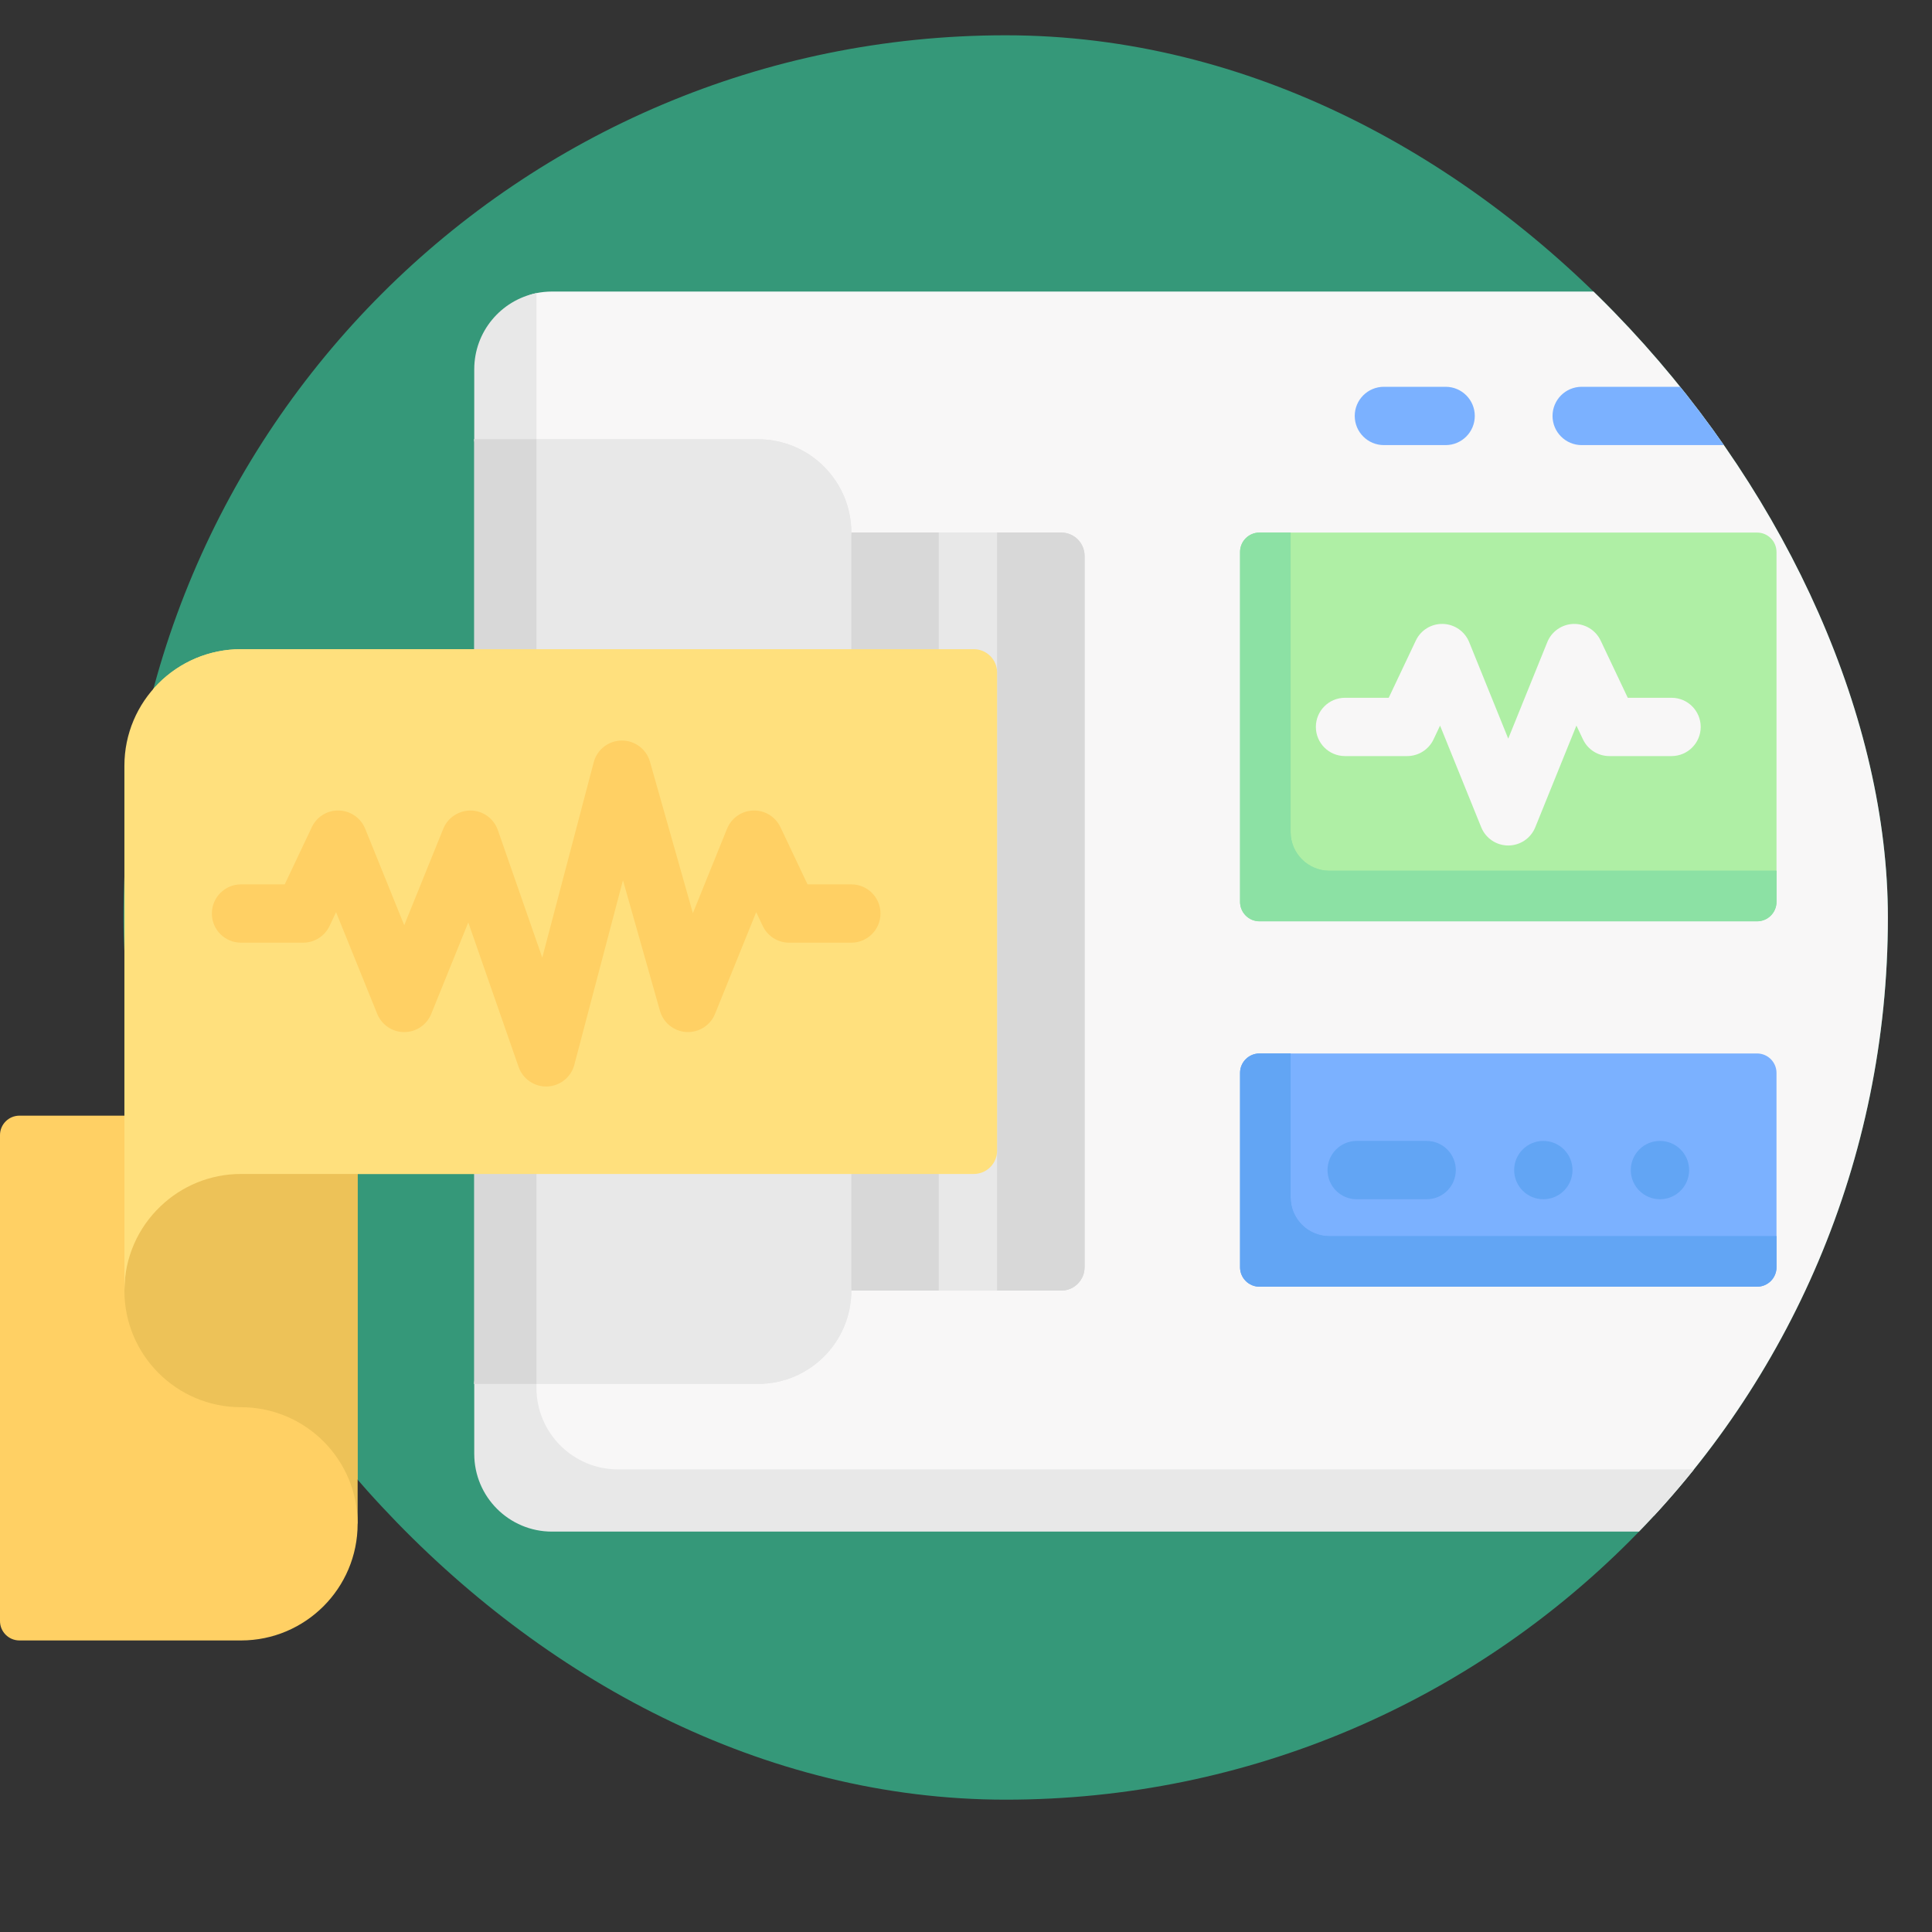 <?xml version="1.0" encoding="UTF-8"?> <svg xmlns="http://www.w3.org/2000/svg" width="219" height="219" viewBox="0 0 219 219" fill="none"><rect x="0" y="0" width="219" height="219" fill="#333333" stroke="none"/><g clip-path="url(#clip0_42_361)"><rect x="14" y="4" width="200" height="200" fill="#359879"></rect><g clip-path="url(#clip1_42_361)"><path d="M40.539 131.71V172.732L26.581 160.624C19.28 160.624 12.623 153.595 12.623 146.294C12.623 142.526 14.477 137.302 17.011 134.901C19.382 132.636 22.59 131.248 26.123 131.248L40.539 131.71Z" fill="#EDC258"></path><path d="M40.539 172.732C40.539 176.381 39.059 179.686 36.666 182.079C34.273 184.471 30.968 185.952 27.32 185.952H2.203C0.987 185.952 0 184.965 0 183.749V128.668C0 127.452 0.987 126.465 2.203 126.465H14.101L15.043 131.248L14.101 146.294C14.101 153.595 20.018 159.513 27.32 159.513C34.621 159.513 40.539 165.431 40.539 172.732Z" fill="#FFD064"></path><path d="M208.579 171.846L64.564 171.612C59.696 171.612 55.751 167.666 55.751 162.799L54.56 43.872C54.56 39.613 56.779 34.049 60.795 33.227C61.369 33.11 61.963 33.048 62.571 33.048H210.187C215.054 33.048 219 36.994 219 41.861V164.801C219 165.405 218.939 165.994 218.824 166.563C218.007 170.586 212.843 171.846 208.579 171.846Z" fill="#F8F7F7"></path><path d="M120.296 146.294H113.025L109.72 144.367L106.415 146.294H96.501L90.515 102.609L96.501 60.368H106.415L109.72 61.761L113.025 60.368H120.296C121.756 60.368 122.94 61.552 122.94 63.012V143.65C122.94 145.11 121.756 146.294 120.296 146.294Z" fill="#D8D8D8"></path><path d="M106.415 60.368H113.025V146.294H106.415V60.368Z" fill="#E8E8E8"></path><path d="M218.824 166.563C218.009 170.587 214.453 173.614 210.187 173.614H62.571C57.702 173.614 53.758 169.67 53.758 164.801V156.869L57.284 99.909L53.758 49.793V41.861C53.758 37.596 56.786 34.04 60.809 33.225V157.31C60.809 162.421 64.951 166.563 70.062 166.563H218.824Z" fill="#E8E8E8"></path><path d="M96.501 60.368V146.294C96.501 149.211 95.316 151.855 93.403 153.771C91.487 155.684 88.843 156.869 85.925 156.869H53.758L58.406 99.755L53.758 49.793H85.925C91.764 49.793 96.501 54.53 96.501 60.368Z" fill="#E8E8E8"></path><path d="M53.758 49.793H60.809V156.869H53.758V49.793Z" fill="#D8D8D8"></path><path d="M198.369 103.419L144.011 103.012C142.794 103.012 141.808 102.026 141.808 100.809L141.442 64.058C141.442 62.841 142.428 61.855 143.645 61.855L146.294 60.368H199.171C200.388 60.368 201.374 61.355 201.374 62.571V98.704L200.573 101.216C200.573 102.432 199.586 103.419 198.369 103.419Z" fill="#AFEFA5"></path><path d="M201.374 98.704V102.229C201.374 103.446 200.388 104.433 199.171 104.433H142.769C141.552 104.433 140.565 103.446 140.565 102.229V62.571C140.565 61.355 141.552 60.368 142.769 60.368H146.294V94.298C146.294 96.731 148.267 98.704 150.7 98.704H201.374Z" fill="#8CE1A4"></path><path d="M197.92 145.042L144.039 144.602C142.822 144.602 141.836 143.615 141.836 142.399L141.808 122.485C141.808 121.269 142.794 120.282 144.011 120.282L146.294 119.415H199.171C200.388 119.415 201.374 120.401 201.374 121.618V140.125L200.123 142.839C200.123 144.056 199.136 145.042 197.92 145.042Z" fill="#7BB1FF"></path><path d="M201.374 140.125V143.65C201.374 144.867 200.388 145.853 199.171 145.853H142.769C141.552 145.853 140.565 144.867 140.565 143.65V121.618C140.565 120.401 141.552 119.415 142.769 119.415H146.294V135.718C146.294 138.152 148.267 140.125 150.7 140.125H201.374Z" fill="#62A5F4"></path><path d="M170.966 95.84C169.62 95.84 168.408 95.023 167.903 93.775L163.237 82.251L162.497 83.815C161.95 84.969 160.787 85.705 159.51 85.705H152.463C150.638 85.705 149.158 84.226 149.158 82.4C149.158 80.575 150.638 79.096 152.463 79.096H157.418L160.487 72.614C161.048 71.428 162.252 70.684 163.569 70.725C164.881 70.763 166.045 71.573 166.537 72.788L170.965 83.727L175.392 72.789C175.884 71.573 177.048 70.763 178.359 70.725C179.672 70.689 180.879 71.428 181.441 72.613L184.514 79.096H189.477C191.302 79.096 192.782 80.575 192.782 82.4C192.782 84.226 191.302 85.705 189.477 85.705H182.424C181.147 85.705 179.985 84.97 179.438 83.816L178.694 82.248L174.029 93.775C173.524 95.023 172.312 95.84 170.966 95.84Z" fill="#F8F7F7"></path><path d="M188.164 135.939C186.339 135.939 184.857 134.46 184.857 132.634C184.857 130.808 186.334 129.329 188.159 129.329H188.164C189.989 129.329 191.469 130.808 191.469 132.634C191.469 134.46 189.989 135.939 188.164 135.939Z" fill="#62A5F4"></path><path d="M174.944 135.939C173.119 135.939 171.637 134.46 171.637 132.634C171.637 130.808 173.115 129.329 174.94 129.329H174.944C176.77 129.329 178.249 130.808 178.249 132.634C178.249 134.46 176.77 135.939 174.944 135.939Z" fill="#62A5F4"></path><path d="M161.716 135.939H153.785C151.96 135.939 150.48 134.46 150.48 132.634C150.48 130.808 151.96 129.329 153.785 129.329H161.716C163.541 129.329 165.021 130.808 165.021 132.634C165.021 134.46 163.541 135.939 161.716 135.939Z" fill="#62A5F4"></path><path d="M163.868 50.454H156.869C155.044 50.454 153.564 48.974 153.564 47.149C153.564 45.323 155.044 43.844 156.869 43.844H163.868C165.693 43.844 167.173 45.323 167.173 47.149C167.173 48.974 165.693 50.454 163.868 50.454Z" fill="#7BB1FF"></path><path d="M201.374 50.454H179.29C177.465 50.454 175.986 48.974 175.986 47.149C175.986 45.323 177.465 43.844 179.29 43.844H201.374C203.199 43.844 204.679 45.323 204.679 47.149C204.679 48.974 203.199 50.454 201.374 50.454Z" fill="#7BB1FF"></path><path d="M113.025 76.231V130.431C113.025 131.891 111.842 133.075 110.381 133.075H27.32C23.786 133.075 20.578 134.463 18.207 136.728C15.674 139.129 14.101 142.526 14.101 146.294V86.807C14.101 79.506 20.019 73.588 27.32 73.588H110.381C111.842 73.588 113.025 74.771 113.025 76.231Z" fill="#FFE07D"></path><path d="M61.907 123.16C60.506 123.16 59.251 122.274 58.787 120.942L53.081 104.561L48.886 114.926C48.381 116.174 47.17 116.991 45.823 116.991C44.476 116.991 43.265 116.174 42.759 114.926L38.094 103.401L37.354 104.966C36.807 106.12 35.645 106.856 34.367 106.856H27.32C25.495 106.856 24.015 105.377 24.015 103.551C24.015 101.726 25.495 100.246 27.32 100.246H32.275L35.344 93.765C35.905 92.579 37.105 91.827 38.426 91.876C39.738 91.913 40.902 92.723 41.395 93.939L45.822 104.878L50.249 93.939C50.765 92.663 52.021 91.861 53.394 91.875C54.77 91.909 55.98 92.793 56.433 94.092L61.468 108.548L67.302 86.405C67.681 84.965 68.978 83.956 70.467 83.943H70.498C71.975 83.943 73.274 84.924 73.677 86.346L78.541 103.512L82.415 93.939C82.908 92.723 84.072 91.913 85.383 91.875C86.69 91.831 87.903 92.578 88.465 93.763L91.538 100.246H96.501C98.326 100.246 99.806 101.725 99.806 103.551C99.806 105.376 98.326 106.856 96.501 106.856H89.448C88.171 106.856 87.009 106.12 86.462 104.966L85.718 103.398L81.053 114.925C80.524 116.234 79.218 117.056 77.811 116.986C76.401 116.909 75.195 115.945 74.81 114.587L70.615 99.779L65.103 120.697C64.733 122.102 63.488 123.101 62.036 123.157C61.993 123.159 61.95 123.16 61.907 123.16Z" fill="#FFD064"></path></g></g><path d="M40.539 131.71V172.732L26.581 160.624C19.28 160.624 12.623 153.595 12.623 146.294C12.623 142.526 14.477 137.302 17.011 134.901C19.382 132.636 22.59 131.248 26.123 131.248L40.539 131.71Z" fill="#EDC258"></path><path d="M40.539 172.732C40.539 176.381 39.059 179.686 36.666 182.079C34.273 184.471 30.968 185.952 27.32 185.952H2.203C0.987 185.952 0 184.965 0 183.749V128.668C0 127.452 0.987 126.465 2.203 126.465H14.101L15.043 131.248L14.101 146.294C14.101 153.595 20.018 159.513 27.32 159.513C34.621 159.513 40.539 165.431 40.539 172.732Z" fill="#FFD064"></path><path d="M120.296 146.294H113.025L109.72 144.367L106.415 146.294H96.501L90.515 102.609L96.501 60.368H106.415L109.72 61.761L113.025 60.368H120.296C121.756 60.368 122.94 61.552 122.94 63.012V143.65C122.94 145.11 121.756 146.294 120.296 146.294Z" fill="#D8D8D8"></path><path d="M106.415 60.368H113.025V146.294H106.415V60.368Z" fill="#E8E8E8"></path><path d="M96.501 60.368V146.294C96.501 149.211 95.316 151.855 93.403 153.771C91.487 155.684 88.843 156.869 85.925 156.869H53.758L58.406 99.755L53.758 49.793H85.925C91.764 49.793 96.501 54.53 96.501 60.368Z" fill="#E8E8E8"></path><path d="M53.758 49.793H60.809V156.869H53.758V49.793Z" fill="#D8D8D8"></path><path d="M201.374 98.704V102.229C201.374 103.446 200.388 104.433 199.171 104.433H142.769C141.552 104.433 140.565 103.446 140.565 102.229V62.571C140.565 61.355 141.552 60.368 142.769 60.368H146.294V94.298C146.294 96.731 148.267 98.704 150.7 98.704H201.374Z" fill="#8CE1A4"></path><path d="M201.374 140.125V143.65C201.374 144.867 200.388 145.853 199.171 145.853H142.769C141.552 145.853 140.565 144.867 140.565 143.65V121.618C140.565 120.401 141.552 119.415 142.769 119.415H146.294V135.718C146.294 138.152 148.267 140.125 150.7 140.125H201.374Z" fill="#62A5F4"></path><path d="M113.025 76.231V130.43C113.025 131.891 111.842 133.074 110.381 133.074H27.32C23.786 133.074 20.578 134.462 18.207 136.727C15.674 139.129 14.101 142.526 14.101 146.294V86.807C14.101 79.506 20.019 73.587 27.32 73.587H110.381C111.842 73.587 113.025 74.771 113.025 76.231Z" fill="#FFE07D"></path><path d="M61.907 123.16C60.506 123.16 59.251 122.274 58.787 120.942L53.081 104.561L48.886 114.926C48.381 116.174 47.17 116.991 45.823 116.991C44.476 116.991 43.265 116.174 42.759 114.926L38.094 103.401L37.354 104.966C36.807 106.12 35.645 106.856 34.367 106.856H27.32C25.495 106.856 24.015 105.377 24.015 103.551C24.015 101.726 25.495 100.246 27.32 100.246H32.275L35.344 93.765C35.905 92.579 37.105 91.827 38.426 91.876C39.738 91.913 40.902 92.723 41.395 93.939L45.822 104.878L50.249 93.939C50.765 92.663 52.021 91.861 53.394 91.875C54.77 91.909 55.98 92.793 56.433 94.092L61.468 108.548L67.302 86.405C67.681 84.965 68.978 83.956 70.467 83.943H70.498C71.975 83.943 73.274 84.924 73.677 86.346L78.541 103.512L82.415 93.939C82.908 92.723 84.072 91.913 85.383 91.875C86.69 91.831 87.903 92.578 88.465 93.763L91.538 100.246H96.501C98.326 100.246 99.806 101.725 99.806 103.551C99.806 105.376 98.326 106.856 96.501 106.856H89.448C88.171 106.856 87.009 106.12 86.462 104.966L85.718 103.398L81.053 114.925C80.524 116.234 79.218 117.056 77.811 116.986C76.401 116.909 75.195 115.945 74.81 114.587L70.615 99.779L65.103 120.697C64.733 122.102 63.488 123.101 62.036 123.157C61.993 123.159 61.95 123.16 61.907 123.16Z" fill="#FFD064"></path><defs><clipPath id="clip0_42_361"><rect x="14" y="4" width="200" height="200" rx="100" fill="white"></rect></clipPath><clipPath id="clip1_42_361"><rect width="219" height="219" fill="white"></rect></clipPath></defs></svg> 